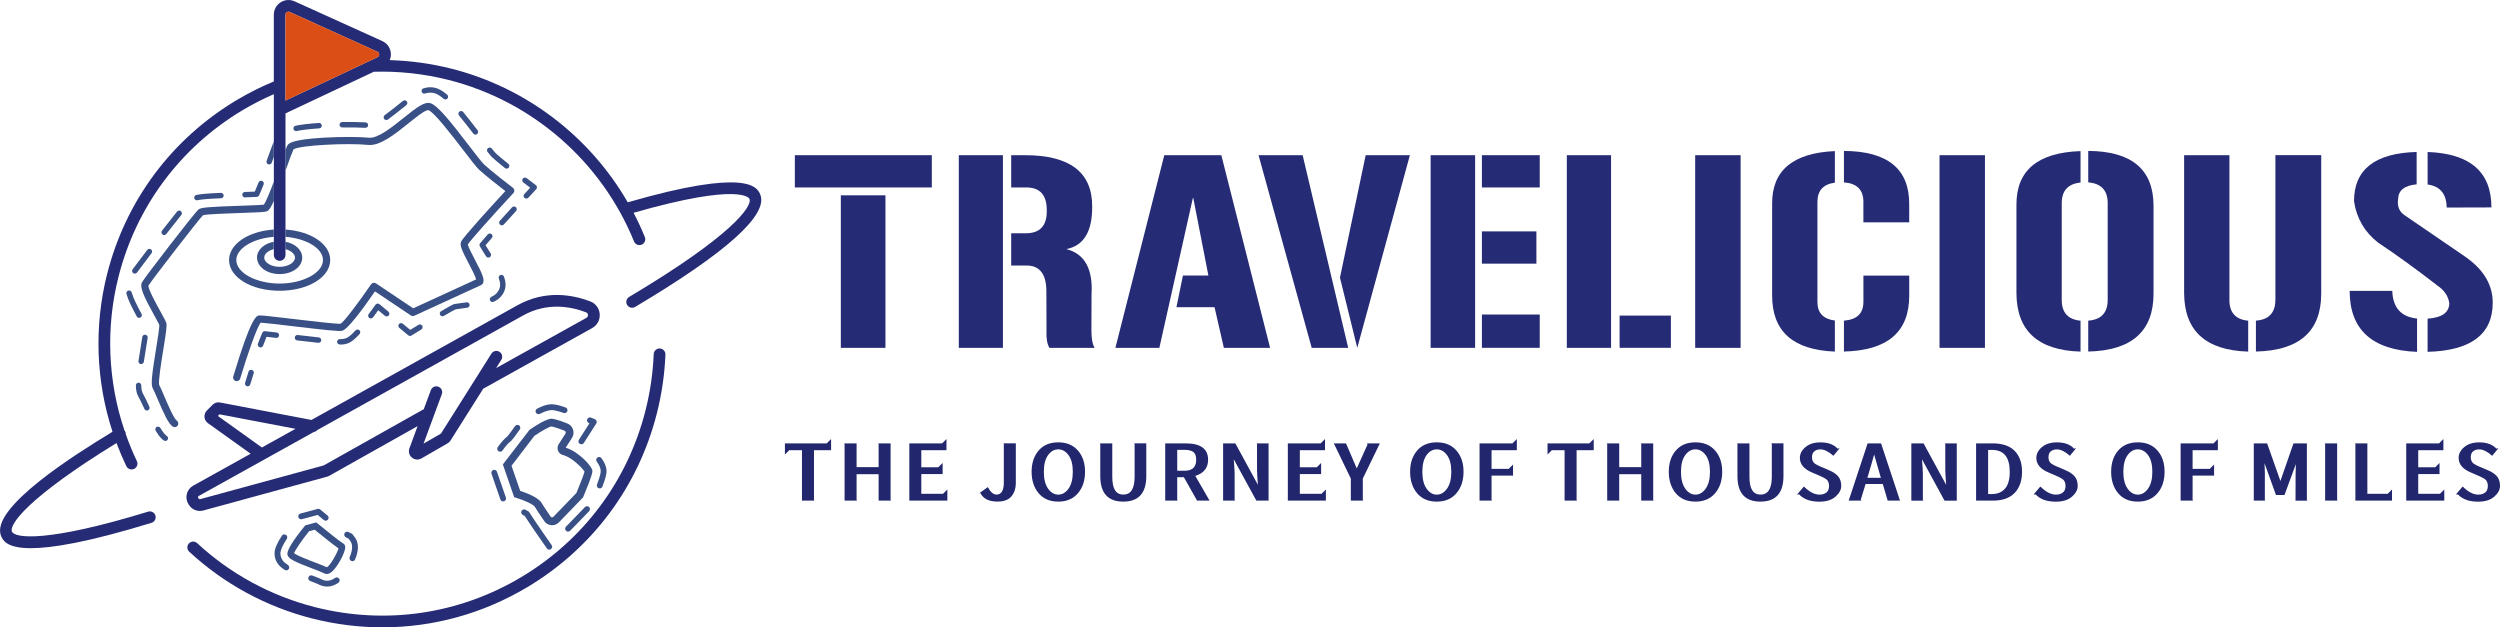 <?xml version="1.0" encoding="UTF-8"?>
<svg id="_图层_2" data-name="图层 2" xmlns="http://www.w3.org/2000/svg" viewBox="0 0 772.6 193.85">
  <defs>
    <style>
      .cls-1 {
        fill: none;
      }

      .cls-1, .cls-2, .cls-3, .cls-4, .cls-5 {
        stroke-width: 0px;
      }

      .cls-2 {
        fill: #395086;
      }

      .cls-3 {
        fill: #262b75;
      }

      .cls-4 {
        fill: #21266d;
      }

      .cls-5 {
        fill: #db4e16;
      }
    </style>
  </defs>
  <g id="_图层_1-2" data-name="图层 1">
    <g>
      <path class="cls-1" d="m579.19,140.44c-.52,1.9-1.21,4.29-2.09,7.21h4.27l-.15-.12c-.92-3.21-1.6-5.56-2.03-7.09Z"/>
      <path class="cls-1" d="m523.96,138.88c-1.24,0-2.29.6-3.16,1.79-.87,1.19-1.31,2.91-1.31,5.14s.44,3.96,1.31,5.2c.87,1.24,1.92,1.86,3.16,1.86s2.29-.62,3.17-1.86c.88-1.24,1.32-2.97,1.32-5.2s-.44-3.94-1.32-5.14c-.88-1.2-1.93-1.79-3.17-1.79Z"/>
      <path class="cls-1" d="m444.02,138.88c-1.24,0-2.29.6-3.16,1.79-.87,1.19-1.3,2.91-1.3,5.14s.43,3.96,1.3,5.2c.87,1.24,1.92,1.86,3.16,1.86s2.29-.62,3.17-1.86c.88-1.24,1.32-2.97,1.32-5.2s-.44-3.94-1.32-5.14c-.88-1.2-1.93-1.79-3.17-1.79Z"/>
      <path class="cls-1" d="m615.59,139.05h-1.19v13.64h1.19c1.69,0,3.03-.55,4.01-1.66.98-1.1,1.48-2.85,1.48-5.22,0-4.51-1.83-6.76-5.49-6.76Z"/>
      <path class="cls-1" d="m327.05,138.88c-1.24,0-2.29.6-3.16,1.79-.87,1.19-1.3,2.91-1.3,5.14s.43,3.96,1.3,5.2c.87,1.24,1.92,1.86,3.16,1.86s2.29-.62,3.17-1.86c.88-1.24,1.32-2.97,1.32-5.2s-.44-3.94-1.32-5.14c-.88-1.2-1.93-1.79-3.17-1.79Z"/>
      <path class="cls-1" d="m368.74,139.64c-.62-.41-1.5-.62-2.66-.62h-2.27v6.46h2.27c2.39,0,3.59-1.13,3.59-3.39,0-1.22-.31-2.04-.93-2.45Z"/>
      <path class="cls-1" d="m660.67,138.88c-1.24,0-2.29.6-3.16,1.79-.87,1.19-1.31,2.91-1.31,5.14s.44,3.96,1.31,5.2c.87,1.24,1.92,1.86,3.16,1.86s2.29-.62,3.17-1.86c.88-1.24,1.32-2.97,1.32-5.2s-.44-3.94-1.32-5.14c-.88-1.2-1.93-1.79-3.17-1.79Z"/>
      <rect class="cls-3" x="259.85" y="60.36" width="13.79" height="47.14"/>
      <rect class="cls-3" x="245.64" y="47.96" width="42.33" height="9.97"/>
      <path class="cls-3" d="m337.32,91.19c.52-8.02-2.07-12.75-7.78-14.21,5.38-1.04,8.04-5.42,7.99-13.13.05-10.59-6.88-15.89-20.79-15.89h-4.24v9.97h4.57c4.31-.03,6.45,2.32,6.42,7.04.11,4.69-2,7.07-6.34,7.12h-4.65v9.97h4.61c4.09-.06,6.17,2.5,6.26,7.66l.04,12.43c-.11,2.39.19,4.17.91,5.35h13.96c-.66-1.1-.99-2.87-.99-5.31l.04-10.99Z"/>
      <rect class="cls-3" x="296.31" y="47.96" width="13.63" height="59.54"/>
      <polygon class="cls-3" points="359.81 47.96 344.7 107.5 358.29 107.5 368.71 60.89 373.44 85.14 365.58 85.14 363.56 94.94 375.34 94.94 378.22 107.5 392.51 107.5 377.44 47.96 359.81 47.96"/>
      <polygon class="cls-3" points="414.1 85.8 419.45 107.5 435.71 47.96 422.05 47.96 414.1 85.8"/>
      <polygon class="cls-3" points="416.65 107.5 402.57 47.96 388.94 47.96 405.37 107.5 416.65 107.5"/>
      <rect class="cls-3" x="457.97" y="97.2" width="17.87" height="10.29"/>
      <rect class="cls-3" x="442.12" y="47.96" width="13.75" height="59.54"/>
      <rect class="cls-3" x="457.97" y="71.51" width="16.84" height="9.97"/>
      <rect class="cls-3" x="457.97" y="47.96" width="17.87" height="9.97"/>
      <rect class="cls-3" x="500.52" y="97.53" width="15.85" height="9.96"/>
      <rect class="cls-3" x="484.21" y="47.96" width="13.67" height="59.54"/>
      <rect class="cls-3" x="523.88" y="47.96" width="14.04" height="59.54"/>
      <path class="cls-3" d="m567.05,99.06c-3.6-.47-5.39-2.37-5.39-5.72v-30.96c0-3.48,1.8-5.46,5.39-5.93v-9.76c-12.96.58-19.42,5.98-19.39,16.22v28.33c-.05,11.12,6.41,16.92,19.39,17.41v-9.59Z"/>
      <path class="cls-3" d="m569.85,46.64v9.72c4.01.3,6.01,2.31,6.01,6.01v6.34h14.16v-5.56c.08-10.92-6.64-16.43-20.18-16.51Z"/>
      <path class="cls-3" d="m575.86,93.33c0,3.54-2,5.46-6.01,5.76v9.55c13.42-.3,20.15-6.02,20.18-17.17v-6.3h-14.16v8.15Z"/>
      <rect class="cls-3" x="599.39" y="47.96" width="14.04" height="59.54"/>
      <path class="cls-3" d="m623.16,63.32v27.26c.06,11.67,6.66,17.69,19.81,18.08v-9.55c-3.87-.36-5.81-2.5-5.81-6.42v-29.89c0-3.87,1.93-6,5.81-6.38v-9.72c-13.26.44-19.86,5.98-19.81,16.63Z"/>
      <path class="cls-3" d="m665.53,90.82v-27.26c-.03-11.2-6.75-16.84-20.18-16.92v9.72c4.01.33,6.01,2.47,6.01,6.42v29.89c0,3.98-2,6.12-6.01,6.42v9.55c13.42-.3,20.15-6.24,20.18-17.83Z"/>
      <path class="cls-3" d="m703.18,92.67c0,3.98-2,6.12-6.01,6.42v9.55c13.42-.3,20.15-6.24,20.18-17.83v-42.86h-14.16v44.71Z"/>
      <path class="cls-3" d="m688.98,92.67v-44.71h-14v42.62c.06,11.67,6.66,17.69,19.8,18.08v-9.55c-3.87-.36-5.81-2.5-5.81-6.42Z"/>
      <path class="cls-3" d="m756.11,64.14l13.84-.04c0-10.95-6.57-16.66-19.72-17.13v10.05c3.87.52,5.83,2.9,5.89,7.12Z"/>
      <path class="cls-3" d="m734.86,74.93c5.74,3.82,11.91,8.29,18.53,13.42,2.06,1.43,3.24,3.21,3.54,5.35-.03,2.88-2.26,4.47-6.71,4.78v10.25c13.42-.36,20.13-5.42,20.13-15.19,0-5.33-2.62-9.91-7.86-13.75-.08-.06-.5-.35-1.26-.89-.75-.54-1.85-1.28-3.27-2.24-2.86-1.98-7.8-5.35-14.82-10.13-1.7-1.12-2.37-2.81-2.02-5.07.08-2.66,1.99-4.16,5.72-4.49v-10.01c-12.93.36-19.38,5.45-19.35,15.28.8,5.21,3.25,9.44,7.37,12.68Z"/>
      <path class="cls-3" d="m746.97,108.73v-10.29c-4.94-.5-7.49-3.35-7.66-8.56h-13.17c0,12.02,6.94,18.31,20.83,18.86Z"/>
      <polygon class="cls-4" points="242.57 137.02 242.57 140.46 243.91 139.12 247.84 139.12 247.84 154.71 251.72 154.71 251.55 154.54 251.55 139.12 256.84 139.12 256.84 135.68 255.5 137.02 242.57 137.02"/>
      <polygon class="cls-4" points="275.23 137.02 271.35 137.02 271.53 137.19 271.53 144.36 264.72 144.36 264.72 137.02 260.84 137.02 261.01 137.19 261.01 154.71 264.89 154.71 264.72 154.54 264.72 146.54 271.53 146.54 271.53 154.71 275.41 154.71 275.23 154.54 275.23 137.02"/>
      <polygon class="cls-4" points="284.72 152.61 284.72 146.51 291.31 146.51 291.31 143.07 289.97 144.41 284.72 144.41 284.72 139.12 292.5 139.12 292.5 135.68 291.16 137.02 281.02 137.02 281.02 154.71 292.77 154.71 292.77 151.27 291.43 152.61 284.72 152.61"/>
      <path class="cls-4" d="m310.22,137.19v11.9c0,2.51-.76,3.76-2.27,3.76-.94,0-1.84-.77-2.68-2.32l-2.56,1.85.29.02c.88,1.74,2.63,2.61,5.27,2.61,2,0,3.44-.55,4.33-1.65.89-1.1,1.33-2.44,1.33-4.01v-12.35h-3.88l.17.17Z"/>
      <path class="cls-4" d="m327.05,136.7c-2.59,0-4.61.84-6.06,2.53-1.46,1.68-2.18,3.88-2.18,6.57s.73,4.93,2.18,6.65c1.46,1.72,3.48,2.57,6.06,2.57s4.59-.86,6.06-2.57c1.47-1.72,2.21-3.93,2.21-6.65s-.73-4.89-2.2-6.57c-1.46-1.68-3.49-2.53-6.07-2.53Zm3.17,14.3c-.88,1.24-1.93,1.86-3.17,1.86s-2.29-.62-3.16-1.86c-.87-1.24-1.3-2.97-1.3-5.2s.43-3.94,1.3-5.14c.87-1.2,1.92-1.79,3.16-1.79s2.29.6,3.17,1.79c.88,1.19,1.32,2.91,1.32,5.14s-.44,3.96-1.32,5.2Z"/>
      <path class="cls-4" d="m350.64,137.19v10.15c0,3.68-1.16,5.51-3.49,5.51s-3.41-1.84-3.41-5.51v-10.32h-3.88l.17.17v9.95c0,5.25,2.37,7.88,7.1,7.88s7.12-2.63,7.12-7.88v-10.13h-3.78l.17.17Z"/>
      <path class="cls-4" d="m369.4,147.07c2.63-.83,3.95-2.49,3.95-4.98,0-3.38-2.31-5.07-6.93-5.07h-6.32v17.69h3.88l-.17-.17v-7.07h2.05l4.08,7.24h3.9l-.05-.02-4.39-7.61Zm-3.32-1.59h-2.27v-6.46h2.27c1.15,0,2.04.21,2.66.62.62.42.93,1.23.93,2.45,0,2.26-1.19,3.39-3.59,3.39Z"/>
      <path class="cls-4" d="m388.47,137.17v8.1c0,.72.09,2.25.27,4.55l-6.97-12.8h-3.78v17.69h3.73l-.17-.17v-8.15c0-.67-.09-2.16-.27-4.46l6.98,12.78h3.78v-17.69h-3.73l.17.15Z"/>
      <polygon class="cls-4" points="401.7 152.61 401.7 146.51 408.28 146.51 408.28 143.07 406.94 144.41 401.7 144.41 401.7 139.12 409.48 139.12 409.48 135.68 408.14 137.02 397.99 137.02 397.99 154.71 409.75 154.71 409.75 151.27 408.41 152.61 401.7 152.61"/>
      <polygon class="cls-4" points="426.43 137.02 422.41 137.02 422.63 137.34 419.29 144.76 415.97 137.02 412.16 137.02 412.23 137.07 417.46 147.9 417.46 154.71 421.33 154.71 421.16 154.54 421.16 147.9 426.43 137.02"/>
      <path class="cls-4" d="m444.02,136.7c-2.59,0-4.61.84-6.06,2.53-1.46,1.68-2.18,3.88-2.18,6.57s.73,4.93,2.18,6.65c1.46,1.72,3.48,2.57,6.06,2.57s4.59-.86,6.06-2.57c1.47-1.72,2.21-3.93,2.21-6.65s-.73-4.89-2.2-6.57c-1.46-1.68-3.49-2.53-6.07-2.53Zm3.17,14.3c-.88,1.24-1.93,1.86-3.17,1.86s-2.29-.62-3.16-1.86c-.87-1.24-1.3-2.97-1.3-5.2s.43-3.94,1.3-5.14c.87-1.2,1.92-1.79,3.16-1.79s2.29.6,3.17,1.79c.88,1.19,1.32,2.91,1.32,5.14s-.44,3.96-1.32,5.2Z"/>
      <polygon class="cls-4" points="457.24 137.02 457.24 154.71 461.12 154.71 460.95 154.54 460.95 146.98 467.59 146.98 467.59 143.56 466.24 144.9 460.95 144.9 460.95 139.12 468.76 139.12 468.76 135.68 467.42 137.02 457.24 137.02"/>
      <polygon class="cls-4" points="478.25 137.02 478.25 140.46 479.59 139.12 483.52 139.12 483.52 154.71 487.4 154.71 487.23 154.54 487.23 139.12 492.52 139.12 492.52 135.68 491.18 137.02 478.25 137.02"/>
      <polygon class="cls-4" points="510.91 137.02 507.03 137.02 507.21 137.19 507.21 144.36 500.4 144.36 500.4 137.02 496.52 137.02 496.69 137.19 496.69 154.71 500.57 154.71 500.4 154.54 500.4 146.54 507.21 146.54 507.21 154.71 511.08 154.71 510.91 154.54 510.91 137.02"/>
      <path class="cls-4" d="m523.96,136.7c-2.58,0-4.61.84-6.06,2.53-1.46,1.68-2.18,3.88-2.18,6.57s.73,4.93,2.18,6.65c1.46,1.72,3.48,2.57,6.06,2.57s4.59-.86,6.06-2.57c1.47-1.72,2.21-3.93,2.21-6.65s-.73-4.89-2.2-6.57c-1.46-1.68-3.49-2.53-6.07-2.53Zm3.17,14.3c-.88,1.24-1.93,1.86-3.17,1.86s-2.29-.62-3.16-1.86c-.87-1.24-1.31-2.97-1.31-5.2s.44-3.94,1.31-5.14c.87-1.2,1.92-1.79,3.16-1.79s2.29.6,3.17,1.79c.88,1.19,1.32,2.91,1.32,5.14s-.44,3.96-1.32,5.2Z"/>
      <path class="cls-4" d="m547.56,137.19v10.15c0,3.68-1.16,5.51-3.49,5.51s-3.42-1.84-3.42-5.51v-10.32h-3.88l.17.17v9.95c0,5.25,2.37,7.88,7.1,7.88s7.12-2.63,7.12-7.88v-10.13h-3.78l.17.17Z"/>
      <path class="cls-4" d="m565.27,145.32c-.83-.36-1.65-.7-2.46-1.04-.81-.33-1.44-.65-1.88-.96-.63-.42-.95-1.09-.95-2,0-.86.25-1.48.76-1.87s1.11-.57,1.83-.57c1.2,0,2.54.66,4.02,1.98l1.93-2.34-.66.12c-1.14-1.28-2.9-1.93-5.29-1.93-1.92,0-3.46.49-4.61,1.46-1.16.98-1.73,2.09-1.73,3.34,0,1.95,1.25,3.45,3.73,4.49.83.36,1.66.72,2.5,1.08.84.37,1.47.7,1.89.99.6.45.9,1.15.9,2.1s-.28,1.61-.83,2.04c-.55.43-1.26.65-2.12.65-1.55,0-3.16-.84-4.83-2.51l-2.12,2.49.63-.07c1.4,1.51,3.49,2.27,6.27,2.27,2.15,0,3.81-.52,4.99-1.55,1.18-1.03,1.77-2.14,1.77-3.33s-.31-2.2-.93-2.93c-.62-.73-1.55-1.37-2.81-1.9Z"/>
      <path class="cls-4" d="m581.32,137.02h-4.15l-5.85,17.69h3.95l-.22-.27,1.49-4.86h5.32l1.51,5.12h3.9l-.12-.07-5.83-17.61Zm-4.22,10.64c.88-2.92,1.57-5.31,2.09-7.21.43,1.53,1.1,3.88,2.03,7.09l.15.12h-4.27Z"/>
      <path class="cls-4" d="m601.17,137.17v8.1c0,.72.09,2.25.27,4.56l-6.98-12.8h-3.78v17.69h3.73l-.17-.17v-8.15c0-.67-.09-2.16-.27-4.46l6.97,12.78h3.78v-17.69h-3.73l.17.15Z"/>
      <path class="cls-4" d="m615.79,137.02h-5.1v17.69h5.25c2.94,0,5.17-.8,6.68-2.39,1.51-1.59,2.27-3.77,2.27-6.54s-.76-4.89-2.28-6.44c-1.52-1.55-3.79-2.32-6.82-2.32Zm3.82,14c-.98,1.11-2.32,1.66-4.01,1.66h-1.19v-13.64h1.19c3.66,0,5.49,2.25,5.49,6.76,0,2.38-.49,4.12-1.48,5.22Z"/>
      <path class="cls-4" d="m638.35,145.32c-.83-.36-1.65-.7-2.46-1.04-.81-.33-1.44-.65-1.88-.96-.63-.42-.95-1.09-.95-2,0-.86.25-1.48.76-1.87.5-.38,1.11-.57,1.83-.57,1.2,0,2.54.66,4.02,1.98l1.93-2.34-.66.12c-1.14-1.28-2.9-1.93-5.29-1.93-1.92,0-3.46.49-4.61,1.46-1.16.98-1.73,2.09-1.73,3.34,0,1.95,1.25,3.45,3.73,4.49.83.36,1.66.72,2.5,1.08.84.37,1.47.7,1.89.99.6.45.9,1.15.9,2.1s-.28,1.61-.83,2.04c-.55.43-1.26.65-2.12.65-1.55,0-3.16-.84-4.83-2.51l-2.12,2.49.63-.07c1.4,1.51,3.49,2.27,6.27,2.27,2.15,0,3.81-.52,4.99-1.55,1.18-1.03,1.77-2.14,1.77-3.33s-.31-2.2-.93-2.93c-.62-.73-1.55-1.37-2.81-1.9Z"/>
      <path class="cls-4" d="m660.67,136.7c-2.58,0-4.61.84-6.06,2.53-1.46,1.68-2.18,3.88-2.18,6.57s.73,4.93,2.18,6.65c1.46,1.72,3.48,2.57,6.06,2.57s4.59-.86,6.06-2.57c1.47-1.72,2.21-3.93,2.21-6.65s-.73-4.89-2.2-6.57c-1.46-1.68-3.49-2.53-6.07-2.53Zm3.17,14.3c-.88,1.24-1.93,1.86-3.17,1.86s-2.29-.62-3.16-1.86c-.87-1.24-1.31-2.97-1.31-5.2s.44-3.94,1.31-5.14c.87-1.2,1.92-1.79,3.16-1.79s2.29.6,3.17,1.79c.88,1.19,1.32,2.91,1.32,5.14s-.44,3.96-1.32,5.2Z"/>
      <polygon class="cls-4" points="673.9 137.02 673.9 154.71 677.78 154.71 677.6 154.54 677.6 146.98 684.24 146.98 684.24 143.56 682.9 144.9 677.6 144.9 677.6 139.12 685.41 139.12 685.41 135.68 684.07 137.02 673.9 137.02"/>
      <path class="cls-4" d="m712.93,137.02h-4.15l-4.04,11.63-4.11-11.63h-4.12v17.69h3.59l-.17-.17v-8.56c0-.63-.03-1.58-.1-2.83l3.54,9.83h2.63l3.51-9.56c-.07.75-.1,4.51-.1,11.3h3.68l-.17-.17v-17.52Z"/>
      <polygon class="cls-4" points="722.27 137.02 718.39 137.02 718.56 137.19 718.56 154.71 722.44 154.71 722.27 154.54 722.27 137.02"/>
      <polygon class="cls-4" points="731.61 152.61 731.61 137.02 727.74 137.02 727.91 137.19 727.91 154.71 739.23 154.71 739.23 151.27 737.88 152.61 731.61 152.61"/>
      <polygon class="cls-4" points="747.33 152.61 747.33 146.51 753.91 146.51 753.91 143.07 752.57 144.41 747.33 144.41 747.33 139.12 755.11 139.12 755.11 135.68 753.77 137.02 743.62 137.02 743.62 154.71 755.38 154.71 755.38 151.27 754.03 152.61 747.33 152.61"/>
      <path class="cls-4" d="m771.67,147.22c-.62-.73-1.55-1.37-2.81-1.9-.83-.36-1.65-.7-2.46-1.04-.81-.33-1.44-.65-1.88-.96-.63-.42-.95-1.09-.95-2,0-.86.25-1.48.76-1.87.5-.38,1.11-.57,1.83-.57,1.2,0,2.54.66,4.02,1.98l1.93-2.34-.66.12c-1.14-1.28-2.9-1.93-5.29-1.93-1.92,0-3.46.49-4.61,1.46-1.16.98-1.73,2.09-1.73,3.34,0,1.95,1.25,3.45,3.73,4.49.83.36,1.66.72,2.5,1.08.84.37,1.47.7,1.89.99.6.45.9,1.15.9,2.1s-.28,1.61-.83,2.04c-.55.43-1.26.65-2.12.65-1.55,0-3.16-.84-4.83-2.51l-2.12,2.49.63-.07c1.4,1.51,3.49,2.27,6.27,2.27,2.15,0,3.81-.52,4.99-1.55,1.18-1.03,1.77-2.14,1.77-3.33s-.31-2.2-.93-2.93Z"/>
    </g>
    <g>
      <path class="cls-1" d="m160.77,151.71c1.81.59,5.56,1.98,6.57,3.67.44.74,1.42,2.22,2.84,4.29.12.18.3.22.39.23.1.01.28,0,.43-.16l7.13-7.36c1.11-2.63,2.3-5.7,2.52-6.63-.65-1.07-3.96-4.49-6.67-5.12-.68-.16-1.24-.65-1.5-1.3-.27-.67-.2-1.44.19-2.05l2.07-3.23c.15-.23.11-.45.07-.55-.04-.11-.13-.31-.38-.4-3.07-1.18-3.87-1.27-4-1.28-.6.04-3,1.36-5.26,2.91l-7.06,9.24,2.68,7.76Z"/>
      <path class="cls-1" d="m81.68,79.62c0,1.54,2.17,2.84,4.75,2.84s4.75-1.3,4.75-2.84c0-1.16-1.23-2.19-2.94-2.62v1.83c0,1-.81,1.8-1.8,1.8s-1.8-.81-1.8-1.8v-1.83c-1.71.44-2.94,1.46-2.94,2.62Z"/>
      <path class="cls-1" d="m61.44,154.1c.1.16.29.23.46.18l38.18-10.43,30.93-17.38,2.18-5.88c.35-.93,1.38-1.41,2.32-1.07.94.35,1.41,1.38,1.07,2.32l-5.65,15.28,5.39-3.11,15.59-24.71c.53-.84,1.65-1.1,2.49-.56.84.53,1.1,1.65.56,2.49l-1.6,2.54,27.91-15.53c.47-.27.49-.72.48-.9-.01-.18-.1-.61-.59-.8-4.81-1.84-12.1-3.15-19.51,1-7.31,4.1-38.02,21.18-63.53,35.37-.28.31-.65.53-1.07.6-19.21,10.68-35.21,19.58-35.58,19.78-.13.07-.18.18-.2.26-.02.08-.03.2.05.33l.15.23Z"/>
      <path class="cls-1" d="m101.02,175.3c1.02-.53,3.24-4.39,3.58-5.85-1.54-1.03-5.3-4.07-7.35-5.75l-1.72.46c-2.08,2.6-4.28,5.74-4.62,6.79.89.74,4.6,2.16,6.66,2.94,1.54.59,2.79,1.06,3.47,1.41Z"/>
      <path class="cls-1" d="m73.03,80.37c0,3.93,6.13,7.26,13.39,7.26s13.39-3.32,13.39-7.26c0-3.6-5.15-6.68-11.59-7.18v1.51c3.01.57,5.18,2.52,5.18,4.91,0,2.85-3.07,5.08-6.98,5.08s-6.98-2.23-6.98-5.08c0-2.39,2.17-4.35,5.18-4.91v-1.51c-6.44.5-11.58,3.58-11.58,7.18Z"/>
      <path class="cls-1" d="m91.32,132.53l-23.48-4.48-.51.52,13.61,9.74c3.33-1.85,6.81-3.79,10.38-5.77Z"/>
      <path class="cls-3" d="m57.73,152.65c-.27,1.07-.08,2.22.51,3.16l.15.23c.75,1.18,2.03,1.86,3.38,1.86.35,0,.72-.05,1.07-.14l38.39-10.49c.14-.04.28-.1.41-.17l27.42-15.41-2.53,6.85c-.38,1.03-.08,2.16.76,2.87.48.41,1.07.61,1.66.61.44,0,.89-.12,1.3-.35l8.07-4.66c.37-.21.68-.51.9-.86l10.11-16.02,33.69-18.75c1.56-.88,2.45-2.53,2.31-4.32-.13-1.78-1.24-3.27-2.9-3.91-5.53-2.11-13.94-3.61-22.57,1.22-7.07,3.96-36.91,20.57-63.61,35.41l-28.23-5.39c-.86-.18-1.73.09-2.34.71l-1.76,1.78c-.53.53-.79,1.27-.73,2.02.06.75.45,1.43,1.06,1.87l13.21,9.45c-6.98,3.88-13.14,7.3-17.78,9.88-.96.54-1.67,1.46-1.94,2.53Zm9.6-24.09l.51-.52,23.48,4.48c-3.57,1.99-7.05,3.92-10.38,5.77l-13.61-9.74Zm-6.1,24.97c.02-.08.07-.19.2-.26.37-.21,16.37-9.1,35.58-19.78.42-.07.8-.28,1.07-.6,25.52-14.19,56.23-31.28,63.53-35.37,7.41-4.15,14.7-2.84,19.51-1,.49.19.58.62.59.8.01.18,0,.64-.48.9l-27.91,15.53,1.6-2.54c.53-.84.28-1.96-.56-2.49-.84-.53-1.96-.28-2.49.56l-15.59,24.71-5.39,3.11,5.65-15.28c.35-.94-.13-1.97-1.07-2.32-.94-.35-1.97.13-2.32,1.07l-2.18,5.88-30.93,17.38-38.18,10.43c-.18.05-.37-.02-.46-.18l-.15-.23c-.08-.13-.08-.25-.05-.33Z"/>
      <path class="cls-2" d="m79.44,79.62c0,2.85,3.07,5.08,6.98,5.08s6.98-2.23,6.98-5.08c0-2.39-2.17-4.35-5.18-4.91v2.29c1.71.44,2.94,1.46,2.94,2.62,0,1.54-2.17,2.84-4.75,2.84s-4.75-1.3-4.75-2.84c0-1.16,1.23-2.19,2.94-2.62v-2.29c-3.01.57-5.18,2.52-5.18,4.91Z"/>
      <path class="cls-2" d="m99.81,80.37c0,3.93-6.13,7.26-13.39,7.26s-13.39-3.32-13.39-7.26c0-3.6,5.15-6.68,11.58-7.18v-2.25c-7.88.53-13.82,4.48-13.82,9.43,0,5.32,6.86,9.49,15.63,9.49s15.63-4.17,15.63-9.49c0-4.95-5.94-8.9-13.82-9.43v2.25c6.44.5,11.59,3.58,11.59,7.18Z"/>
      <path class="cls-2" d="m50.67,136.16c.13.08.28.11.42.11.29,0,.57-.15.73-.42.23-.4.1-.91-.3-1.15-.28-.16-.9-.69-1.98-2.46-.24-.39-.76-.52-1.15-.28-.39.24-.52.76-.28,1.15,1,1.63,1.81,2.6,2.57,3.04Z"/>
      <path class="cls-2" d="m51.4,72.31c1.67-2.15,3.29-4.21,4.63-5.88.29-.36.23-.89-.13-1.18-.36-.29-.89-.24-1.18.13-1.35,1.68-2.98,3.74-4.65,5.9-.28.37-.22.89.15,1.18.15.12.33.18.51.18.25,0,.5-.11.66-.32Z"/>
      <path class="cls-2" d="m41.66,84.57c.26,0,.51-.12.68-.34,1.1-1.48,2.7-3.62,4.5-5.99.28-.37.21-.9-.16-1.17-.37-.28-.9-.21-1.17.16-1.81,2.37-3.42,4.52-4.52,6-.28.37-.2.9.18,1.17.15.11.32.16.5.16Z"/>
      <path class="cls-2" d="m60.85,61.9c.06,0,.12,0,.18-.02,1.22-.27,3.27-.44,7.29-.61.46-.02.82-.41.8-.87-.02-.46-.44-.79-.87-.8-4.18.18-6.24.36-7.58.65-.45.1-.74.55-.64,1,.09.39.43.66.82.66Z"/>
      <path class="cls-2" d="m39.65,89.8c-.45.13-.7.59-.57,1.04.55,1.92,1.67,4.17,3.18,6.95.15.28.44.44.74.44.14,0,.27-.03.4-.1.41-.22.56-.73.34-1.14-1.46-2.69-2.53-4.84-3.04-6.62-.13-.45-.59-.7-1.04-.57Z"/>
      <path class="cls-2" d="m42.79,111.55c-.07.46.24.89.7.96.04,0,.09,0,.13,0,.41,0,.76-.3.83-.71.18-1.17.39-2.48.63-3.95.17-1.07.37-2.31.55-3.44.07-.46-.24-.89-.7-.96-.47-.08-.89.24-.96.7-.17,1.13-.37,2.36-.54,3.43-.24,1.47-.45,2.79-.63,3.96Z"/>
      <path class="cls-2" d="m44.43,125.94l.21.45c.14.3.45.48.76.48.12,0,.24-.03.36-.08.42-.2.6-.7.4-1.12l-.21-.45c-.7-1.5-1.26-2.68-1.65-3.33-.44-.74-.63-1.55-.64-2.8,0-.46-.38-.83-.84-.83h0c-.46,0-.84.38-.83.85.01,1.55.27,2.64.87,3.65.35.58.91,1.79,1.57,3.18Z"/>
      <path class="cls-2" d="m75.74,61c1.33-.05,2.64-.1,3.61-.15.31-.02.58-.2.72-.48.36-.78.83-1.91,1.4-3.36.17-.43-.04-.92-.48-1.09-.43-.17-.92.04-1.09.48-.45,1.15-.84,2.1-1.15,2.81-.89.04-1.97.08-3.07.12-.46.02-.83.41-.81.87.02.45.39.81.84.81h.03Z"/>
      <path class="cls-2" d="m105.76,37.71c-.46,0-.83.39-.83.85,0,.46.38.83.84.83h.01c2.68-.04,5.19,0,7.1.11.02,0,.03,0,.05,0,.44,0,.81-.34.84-.79.03-.46-.33-.86-.79-.89-1.95-.11-4.52-.15-7.22-.11Z"/>
      <path class="cls-2" d="m151.99,45.91c-.29-.36-.82-.42-1.18-.13-.36.29-.42.82-.13,1.18.95,1.19,1.28,1.54,1.45,1.69.8.74,2.12,1.85,3.92,3.29.15.12.34.18.52.18.25,0,.49-.11.66-.31.29-.36.23-.89-.13-1.18-1.75-1.4-3.07-2.51-3.83-3.21-.11-.1-.42-.44-1.28-1.51Z"/>
      <path class="cls-2" d="m82.68,48.92l-.28.78c-.16.44.07.92.51,1.07.09.03.19.05.28.05.34,0,.67-.21.79-.55l.28-.78c.13-.35.25-.68.36-1v-4.78c-.45,1.1-1.05,2.74-1.94,5.21Z"/>
      <path class="cls-2" d="m141.97,34.5c-.36.29-.41.82-.12,1.18,1.17,1.43,2.58,3.21,4.42,5.6.16.22.41.33.66.33.18,0,.36-.06.51-.18.37-.28.43-.81.15-1.18-1.85-2.4-3.27-4.19-4.45-5.64-.29-.36-.82-.41-1.18-.12Z"/>
      <path class="cls-2" d="m124.54,31.18c-.51.4-1.03.82-1.57,1.25l-.13.1c-.98.79-2.46,1.98-3.93,3.04-.37.27-.46.8-.19,1.17.16.23.42.35.68.35.17,0,.34-.05.49-.16,1.5-1.08,3-2.29,4.02-3.11l.1-.08c.54-.43,1.06-.85,1.56-1.24.36-.29.43-.81.14-1.18-.29-.37-.81-.43-1.18-.14Z"/>
      <path class="cls-2" d="m130.86,27.3c-.44.14-.69.61-.55,1.05.14.44.61.69,1.05.55,1-.31,1.88-.35,2.77-.13.92.23,1.86.79,2.97,1.76.16.14.35.21.55.21.23,0,.47-.1.63-.29.3-.35.27-.88-.08-1.18-1.32-1.14-2.48-1.82-3.66-2.12-1.19-.3-2.4-.26-3.69.15Z"/>
      <path class="cls-2" d="m91.35,38.85c-.45.09-.75.53-.66.99.08.4.43.67.82.67.06,0,.11,0,.17-.02,1.74-.35,4.03-.62,6.99-.82.46-.03.81-.43.78-.89-.03-.46-.44-.82-.89-.78-3.04.21-5.4.48-7.21.85Z"/>
      <path class="cls-2" d="m162.09,61.15c.16.15.37.22.57.22.23,0,.45-.09.62-.27l2.44-2.64c.16-.17.24-.41.22-.64-.02-.24-.14-.45-.33-.59l-2.86-2.18c-.37-.28-.9-.21-1.18.16-.28.37-.21.9.16,1.18l2.12,1.62-1.82,1.96c-.31.34-.3.87.05,1.19Z"/>
      <path class="cls-2" d="m155.1,69.64c.23,0,.46-.09.62-.28,1.2-1.33,2.47-2.73,3.76-4.14.31-.34.29-.87-.05-1.19-.34-.31-.87-.29-1.19.05-1.29,1.41-2.57,2.82-3.77,4.15-.31.34-.28.88.06,1.19.16.14.36.22.56.22Z"/>
      <path class="cls-2" d="m150.74,72.43c-.96,1.09-1.76,2.02-2.36,2.74-.23.27-.26.66-.08.96.53.92,1.29,2.1,1.92,3.08.16.25.43.39.71.39.16,0,.31-.04.45-.13.39-.25.5-.77.25-1.16-.51-.79-1.1-1.71-1.58-2.51.54-.63,1.2-1.39,1.95-2.25.31-.35.27-.88-.08-1.18-.35-.31-.88-.27-1.18.08Z"/>
      <path class="cls-2" d="m151.86,91.74c-.42.19-.61.69-.42,1.11.14.31.45.49.76.49.12,0,.23-.02.35-.08,1.26-.57,2.16-1.32,2.81-2.34.59-.93.88-1.88.88-2.92,0-.77-.16-1.59-.5-2.51-.16-.43-.64-.66-1.08-.5-.43.16-.66.64-.5,1.08.27.72.4,1.35.4,1.93,0,.71-.2,1.35-.62,2.01-.48.75-1.12,1.28-2.09,1.72Z"/>
      <path class="cls-2" d="m136.75,97.73c.14,0,.29-.04.42-.11,1.76-1.03,3.02-1.73,3.6-2.01.49-.09,1.48-.22,2.29-.33l1.35-.19c.46-.06.78-.49.71-.95-.06-.46-.49-.78-.95-.71l-1.34.18c-.91.12-2.02.27-2.49.37-.07.01-.13.03-.19.06-.59.27-1.88.98-3.83,2.13-.4.23-.54.75-.3,1.15.16.27.44.42.73.42Z"/>
      <path class="cls-2" d="m126.71,103.82c.15,0,.31-.04.44-.12l3.05-1.89c.39-.24.52-.76.28-1.15-.24-.39-.76-.52-1.15-.28l-2.55,1.57-2.3-1.91c-.35-.29-.88-.25-1.18.11-.3.36-.25.88.11,1.18l2.76,2.3c.16.13.35.19.54.19Z"/>
      <path class="cls-2" d="m114.62,98.41c.26,0,.51-.12.68-.34.5-.67,1.03-1.4,1.59-2.19l2.07,1.72c.35.3.88.25,1.18-.11.3-.36.25-.88-.11-1.18l-2.76-2.3c-.18-.15-.41-.21-.65-.19-.23.03-.44.16-.58.35-.76,1.07-1.46,2.03-2.1,2.9-.28.37-.2.9.17,1.18.15.11.33.16.5.16Z"/>
      <path class="cls-2" d="m106.67,106.35c1.09-.24,2.18-.64,4.45-3.11.31-.34.29-.87-.05-1.19-.34-.31-.87-.29-1.19.05-2.09,2.28-2.91,2.46-3.57,2.6-.24.05-.58.11-1.35.11-.46,0-.78.38-.78.84s.43.84.9.84c.65,0,1.13-.04,1.59-.14Z"/>
      <path class="cls-2" d="m98.35,105.94s.06,0,.09,0c.42,0,.79-.32.83-.75.05-.46-.28-.87-.74-.92-1.73-.19-3.86-.43-6.5-.74-.45-.06-.88.27-.93.74-.05.46.27.88.74.93,2.64.31,4.78.56,6.51.74Z"/>
      <path class="cls-2" d="m80.52,107.37c.34,0,.66-.21.79-.55.4-1.08.76-2,1.06-2.73.86.09,1.88.21,2.94.33.45.06.88-.27.93-.74s-.28-.88-.74-.93c-1.34-.16-2.59-.3-3.58-.4-.36-.04-.71.16-.86.49-.37.84-.82,1.98-1.35,3.39-.16.43.06.92.5,1.08.1.04.19.05.29.05Z"/>
      <path class="cls-2" d="m76.54,119.39c.36,0,.69-.24.8-.6.33-1.11.69-2.27,1.06-3.42.14-.44-.1-.91-.55-1.05-.44-.14-.91.11-1.05.55-.37,1.16-.73,2.33-1.06,3.45-.13.44.12.91.56,1.04.08.02.16.04.24.04Z"/>
      <path class="cls-2" d="m88.64,51.62c.88-2.43,1.71-4.74,2.06-5.45,1.8-1.3,16.96-2.04,23.14-1.38,3.59.36,8.22-3.33,12.3-6.61,2.15-1.72,5.34-4.33,6.25-4.13,1.65.42,7.56,8.13,10.73,12.27,2.28,2.98,4.08,5.33,5.01,6.19,1.92,1.77,6.12,5.06,8.04,6.54-3.92,4.24-13.06,14.22-13.68,15.65-.48,1.11.26,2.71,2.34,6.67.79,1.51,2.06,3.91,2.32,4.97l-19.46,8.94-11.48-7.7c-.51-.34-1.2-.21-1.55.3-3.71,5.44-8.39,11.65-9.38,12.15-1.06.17-9.4-.84-14.93-1.49-6.53-.78-9.46-1.1-10.22-1.06-.8.06-2.46.18-8.04,18.87-.18.59.16,1.22.75,1.39.59.18,1.22-.16,1.39-.75,2.2-7.37,5.17-15.83,6.32-17.28,1.23.06,5.62.58,9.53,1.05,10.2,1.21,14.63,1.69,15.65,1.46,1.71-.37,6.33-6.62,10.15-12.17l11.08,7.43c.32.22.74.25,1.09.09l20.64-9.48c.19-.09.36-.23.48-.41.75-1.17-.05-2.95-2.36-7.35-.85-1.62-2.12-4.04-2.22-4.81.88-1.38,7.8-9.09,14.06-15.85.21-.23.32-.54.29-.86-.03-.31-.19-.6-.44-.79-.06-.05-6.46-4.94-8.85-7.16-.79-.73-2.71-3.24-4.75-5.91-5.6-7.3-9.73-12.52-11.96-13.08-1.84-.46-4.19,1.34-8.2,4.56-3.56,2.86-8.01,6.4-10.66,6.13-2.93-.31-8.82-.32-14.01-.02-10.28.6-10.97,1.87-11.3,2.48-.14.25-.31.67-.54,1.24v6.48c.14-.37.27-.73.41-1.13Z"/>
      <path class="cls-2" d="m81.51,63.24c-.94.14-4.43.26-7.28.35-9.84.33-12.12.53-12.86,1.13-1.31,1.06-16.53,20.86-17.45,22.45-.86,1.48.42,4.27,3.8,10.39.66,1.2,1.41,2.56,1.5,2.84.1.67-.49,4.33-.97,7.27-1.35,8.32-1.68,11.27-1.03,12.36.27.45.82,1.75,1.41,3.12,1.96,4.6,3.46,7.92,4.82,8.71.17.1.36.15.54.15.37,0,.73-.2.95-.54.32-.51.14-1.21-.36-1.54-.87-.57-2.91-5.36-3.89-7.66-.67-1.57-1.2-2.81-1.5-3.31-.32-1.04.68-7.24,1.28-10.94.88-5.43,1.16-7.4.92-8.22-.17-.55-.7-1.52-1.7-3.34-1.19-2.15-3.96-7.17-3.82-8.18.94-1.62,15.33-20.18,16.85-21.76,1.2-.35,7.43-.56,11.6-.7,5.15-.17,7.32-.27,8.01-.47.65-.19,1.23-.85,2.31-3.26v-6.01c-1.21,3.21-2.48,6.38-3.11,7.16Z"/>
      <path class="cls-2" d="m167.72,164.48c-.49-.71-3-4.32-4.14-6.16-.06-.11-.15-.2-.25-.27-.23-.16-.55-.34-.96-.54-.45-.22-.99-.03-1.21.41-.22.45-.03.99.41,1.21.23.11.42.21.58.31,1.21,1.92,3.61,5.38,4.09,6.07l2.76,3.96c.17.25.46.39.74.39.18,0,.36-.05.51-.16.41-.29.51-.85.22-1.26l-2.76-3.96Z"/>
      <path class="cls-2" d="m180.77,156.71l-5.86,6.05c-.35.36-.34.93.02,1.28.18.17.4.25.63.25s.47-.09.65-.27l5.86-6.05c.35-.36.34-.93-.02-1.28-.36-.35-.93-.34-1.28.02Z"/>
      <path class="cls-2" d="m185.89,141.6c-.29-.4-.86-.5-1.26-.21-.41.29-.5.86-.21,1.26.73,1.02,1.15,1.93,1.2,2.65,0,.11.02.22.02.35,0,.48-.13,1.37-1.14,4.07-.18.47.06.99.53,1.16.1.04.21.06.32.06.37,0,.71-.22.84-.59,1.1-2.95,1.25-4,1.25-4.7,0-.18-.01-.33-.02-.48-.08-1.06-.6-2.26-1.53-3.57Z"/>
      <path class="cls-2" d="m179.18,137.16c.15.1.32.14.49.14.3,0,.59-.15.76-.42l3.84-6c.14-.22.18-.5.1-.76-.08-.25-.27-.46-.51-.56l-1.2-.5c-.45-.19-.99.02-1.18.48-.19.46.02.99.48,1.18l.2.09-3.26,5.1c-.27.42-.15.98.27,1.25Z"/>
      <path class="cls-2" d="m160.41,131.46c-.41-.28-.97-.18-1.25.23-.98,1.41-1.94,2.71-2.39,3.21-.85.62-1.81,1.69-2.94,3.26-.29.41-.2.97.21,1.26.16.11.34.17.52.17.28,0,.56-.13.74-.38,1.03-1.44,1.9-2.41,2.59-2.89.05-.04.1-.08.14-.13.59-.63,1.78-2.27,2.61-3.48.28-.41.18-.97-.23-1.26Z"/>
      <path class="cls-2" d="m166.41,128c.14,0,.28-.03.41-.1,2.28-1.15,3.27-1.15,3.59-1.15.11,0,.2,0,.29,0,.42.02.89.1,1.47.25.53.13,1.21.34,2.01.62.47.17.98-.09,1.15-.56.16-.47-.09-.98-.56-1.15-.85-.29-1.57-.52-2.16-.66-.7-.18-1.28-.27-1.84-.3-.67-.03-1.94-.1-4.77,1.34-.44.22-.62.77-.4,1.21.16.31.48.49.81.49Z"/>
      <path class="cls-2" d="m152.45,145.24c-.47.16-.72.68-.56,1.15l2.75,7.96c.13.37.48.61.85.61.1,0,.2-.02.29-.05.47-.16.72-.68.56-1.15l-2.75-7.96c-.16-.47-.68-.72-1.15-.56Z"/>
      <path class="cls-2" d="m155.4,143.52l3.5,10.13.59.18c2.43.74,5.34,2.04,5.79,2.79.47.79,1.46,2.28,2.92,4.42.5.73,1.29,1.19,2.17,1.27.08,0,.17.01.25.01.79,0,1.55-.32,2.11-.9l7.44-7.68.09-.21c2.91-6.88,2.84-7.74,2.82-8.03-.11-1.5-4.51-6.07-8.25-7.14l1.93-3.01c.5-.78.62-1.73.33-2.6-.29-.88-.94-1.57-1.81-1.9-3.22-1.24-4.25-1.41-4.74-1.44-1.62-.07-5,2.12-6.91,3.44l-8.23,10.68Zm15.02-11.71c.13,0,.93.1,4,1.28.25.1.35.29.38.4.04.11.08.33-.07.55l-2.07,3.23c-.39.61-.46,1.37-.19,2.05.26.65.83,1.14,1.5,1.3,2.71.64,6.03,4.05,6.67,5.12-.22.93-1.41,4.01-2.52,6.63l-7.13,7.36c-.15.16-.33.17-.43.16-.09,0-.27-.05-.39-.23-1.42-2.07-2.4-3.55-2.84-4.29-1.01-1.69-4.76-3.08-6.57-3.67l-2.68-7.76,7.06-9.24c2.27-1.55,4.66-2.87,5.26-2.91Z"/>
      <path class="cls-2" d="m88.36,165.29c-.42-.27-.98-.15-1.25.26-1.57,2.41-2.27,4.11-2.27,5.5,0,.43.06.77.11,1.04.14.8.47,1.55.98,2.22.5.67,1.16,1.25,2.07,1.81.15.09.31.14.48.14.3,0,.6-.15.77-.43.26-.42.13-.98-.29-1.24-.72-.45-1.22-.88-1.58-1.36-.33-.45-.55-.94-.65-1.46-.04-.21-.08-.44-.08-.72,0-.99.65-2.47,1.98-4.51.27-.42.16-.98-.26-1.25Z"/>
      <path class="cls-2" d="m93.32,160.44l4.85-1.3,1.91,1.57c.17.14.37.2.57.2.26,0,.52-.11.7-.33.31-.39.26-.95-.13-1.27l-2.27-1.86c-.22-.18-.52-.25-.81-.17l-5.3,1.42c-.48.13-.77.62-.64,1.11.13.48.62.77,1.11.64Z"/>
      <path class="cls-2" d="m108.56,173.36c.11.05.23.07.35.07.35,0,.69-.21.83-.55.58-1.38.87-2.65.87-3.78,0-1.19-.32-2.23-.98-3.1l-.68-.87c-.09-.12-.21-.21-.35-.27l-.66-.29-.13-.09c-.41-.29-.97-.19-1.26.21-.29.41-.2.97.21,1.26.09.07.18.12.25.17.04.03.09.05.14.07l.53.23.52.67c.41.54.61,1.2.61,2,0,.88-.25,1.92-.73,3.08-.19.46.03.99.49,1.18Z"/>
      <path class="cls-2" d="m103.54,178.61c-.8.57-1.62.86-2.45.86h0c-.86,0-1.52-.32-1.79-.48-.34-.18-1.24-.54-2.8-1.13-.46-.18-.99.05-1.17.52-.18.47.05.99.52,1.17.8.31,2.3.88,2.57,1.03.46.26,1.37.68,2.67.7,1.21,0,2.39-.41,3.5-1.2.4-.29.5-.85.21-1.26-.29-.4-.85-.5-1.26-.21Z"/>
      <path class="cls-2" d="m88.83,171.4c.23,1.27,2.1,2.17,8,4.41,1.48.56,2.88,1.1,3.35,1.37.17.1.45.21.8.21.32,0,.7-.09,1.14-.37,1.94-1.22,4.7-6.38,4.57-8.03-.06-.74-.54-1.03-.73-1.11-.59-.29-4.44-3.34-7.82-6.11l-.41-.33-3.39.91-.21.26c-3.74,4.62-5.52,7.58-5.31,8.78Zm6.7-7.23l1.72-.46c2.05,1.67,5.82,4.72,7.35,5.75-.34,1.46-2.56,5.32-3.58,5.85-.67-.35-1.92-.82-3.47-1.41-2.05-.78-5.77-2.19-6.66-2.94.34-1.05,2.54-4.19,4.62-6.79Z"/>
      <path class="cls-3" d="m203.9,107.69c-.97-.04-1.84.73-1.88,1.73-.23,5.82-1.08,11.66-2.52,17.37-5.5,21.76-19.15,40.07-38.42,51.57-19.28,11.5-41.87,14.79-63.63,9.3-13.64-3.45-26.27-10.3-36.52-19.81-.73-.68-1.87-.64-2.55.1-.68.73-.64,1.87.1,2.55,10.69,9.92,23.86,17.07,38.09,20.66,7.17,1.81,14.43,2.71,21.64,2.71,15.6,0,30.98-4.2,44.73-12.4,20.1-11.99,34.33-31.09,40.07-53.78,1.5-5.94,2.39-12.04,2.63-18.11.04-1-.74-1.84-1.73-1.88Z"/>
      <path class="cls-3" d="m194.01,62.54c-11.76-20.39-31.43-35.48-54.48-41.31-6.32-1.6-12.72-2.46-19.08-2.65.23-.55.36-1.16.35-1.79-.01-1.79-1.03-3.36-2.66-4.1L91.03.41c-1.41-.64-3.03-.52-4.33.32-1.3.84-2.08,2.26-2.08,3.81v20.63c-3.92,1.63-7.74,3.54-11.45,5.75-20.1,11.99-34.33,31.09-40.07,53.78-4.08,16.12-3.45,33.06,1.67,48.73-10.97,6.66-38.29,23.67-34.38,32.34.53,1.17,1.64,3.64,9.16,3.64,6.46,0,17.66-1.82,37.28-7.84.95-.29,1.49-1.3,1.2-2.25-.29-.95-1.3-1.49-2.25-1.2-31.18,9.56-41.17,8.22-42.09,6.17-.94-2.07,4.72-10.43,32.31-27.37.91,2.42,1.92,4.8,3.04,7.14.31.65.96,1.02,1.63,1.02.26,0,.53-.06.78-.18.9-.43,1.28-1.51.85-2.41-1.3-2.71-2.43-5.48-3.42-8.29.01-.34-.07-.68-.26-.99-.05-.08-.11-.15-.17-.23-5.12-15.21-5.81-31.7-1.84-47.4,5.5-21.76,19.15-40.07,38.42-51.57,3.12-1.86,6.33-3.48,9.6-4.91v49.7c0,1,.81,1.8,1.8,1.8s1.8-.81,1.8-1.8v-43.76l27.3-12.87c7.69-.22,15.45.6,23.12,2.54,25.83,6.53,47.25,25.19,57.29,49.91.37.92,1.43,1.37,2.35.99.92-.37,1.37-1.43.99-2.35-1.04-2.57-2.21-5.07-3.48-7.5,33.02-9.45,35.71-4.53,35.81-4.31,1.01,2.24-5.46,11.45-37.18,30.31-.86.51-1.14,1.62-.63,2.47.34.57.94.88,1.55.88.31,0,.63-.08.92-.25,28.44-16.91,41.44-28.65,38.62-34.89-.92-2.04-3.72-8.19-40.88,2.55ZM116.66,17.67l-28.43,13.4V4.54c0-.46.3-.7.42-.78.09-.06.27-.15.5-.15.12,0,.24.02.38.09l27.11,12.29c.49.22.54.66.54.84,0,.18-.05.62-.53.84Z"/>
      <path class="cls-5" d="m116.65,15.99l-27.11-12.29c-.14-.06-.27-.09-.38-.09-.24,0-.42.1-.5.15-.13.08-.42.32-.42.78v26.53l28.43-13.4c.48-.23.53-.67.53-.84,0-.18-.06-.62-.54-.84Z"/>
    </g>
  </g>
</svg>
